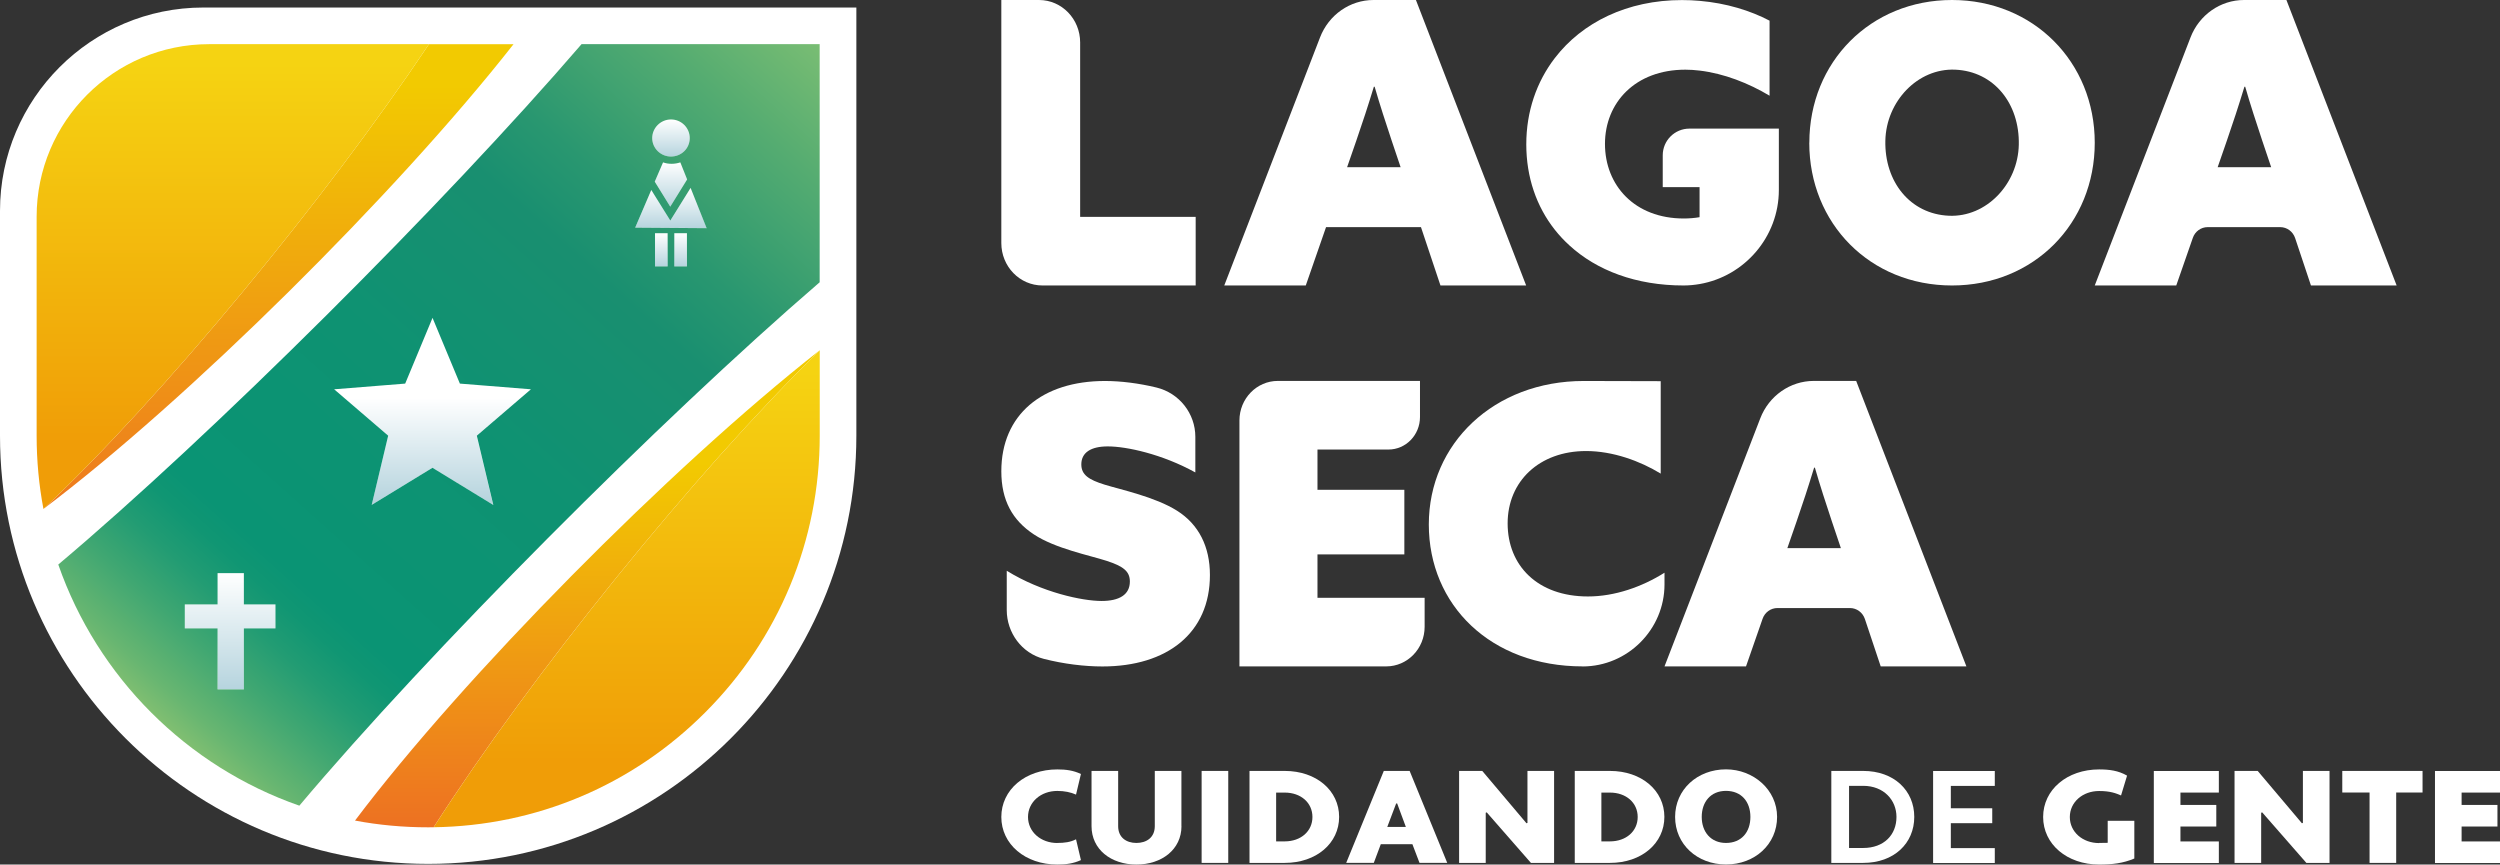 <?xml version="1.0" encoding="UTF-8"?> <svg xmlns="http://www.w3.org/2000/svg" xmlns:xlink="http://www.w3.org/1999/xlink" id="Camada_2" data-name="Camada 2" viewBox="0 0 382.17 132.16"><rect x="0" y="0" width="382.17" height="132.16" fill="#333333" stroke="none"/><defs><style> .cls-1, .cls-2 { fill: #fff; } .cls-2, .cls-3, .cls-4, .cls-5, .cls-6, .cls-7, .cls-8, .cls-9, .cls-10, .cls-11, .cls-12 { fill-rule: evenodd; } .cls-3 { fill: url(#Gradiente_sem_nome_68-6); } .cls-13 { fill: url(#Gradiente_sem_nome_68-2); } .cls-4 { fill: url(#Gradiente_sem_nome_68-7); } .cls-5 { fill: url(#Gradiente_sem_nome_22); } .cls-14 { fill: url(#Gradiente_sem_nome_68); } .cls-6 { fill: url(#Gradiente_sem_nome_68-5); } .cls-7 { fill: url(#Gradiente_sem_nome_68-4); } .cls-8 { fill: url(#Gradiente_sem_nome_23); } .cls-9 { fill: url(#Gradiente_sem_nome_11); } .cls-10 { fill: url(#Gradiente_sem_nome_22-2); } .cls-11 { fill: url(#Gradiente_sem_nome_23-2); } .cls-12 { fill: url(#Gradiente_sem_nome_68-3); } </style><linearGradient id="Gradiente_sem_nome_23" data-name="Gradiente sem nome 23" x1="42.57" y1="86.67" x2="42.57" y2="1.09" gradientUnits="userSpaceOnUse"><stop offset="0" stop-color="#ed6e23"></stop><stop offset=".86" stop-color="#f2ca01"></stop></linearGradient><linearGradient id="Gradiente_sem_nome_23-2" data-name="Gradiente sem nome 23" x1="89.79" y1="128.27" x2="89.79" y2="61.46" xlink:href="#Gradiente_sem_nome_23"></linearGradient><linearGradient id="Gradiente_sem_nome_68" data-name="Gradiente sem nome 68" x1="101.09" y1="40.72" x2="101.09" y2="35.65" gradientUnits="userSpaceOnUse"><stop offset="0" stop-color="#b6d4de"></stop><stop offset="1" stop-color="#fff"></stop></linearGradient><linearGradient id="Gradiente_sem_nome_68-2" data-name="Gradiente sem nome 68" x1="104.04" x2="104.04" xlink:href="#Gradiente_sem_nome_68"></linearGradient><linearGradient id="Gradiente_sem_nome_68-3" data-name="Gradiente sem nome 68" x1="102.57" y1="23.94" x2="102.57" y2="18.26" xlink:href="#Gradiente_sem_nome_68"></linearGradient><linearGradient id="Gradiente_sem_nome_68-4" data-name="Gradiente sem nome 68" x1="102.57" y1="31.59" x2="102.57" y2="24.83" xlink:href="#Gradiente_sem_nome_68"></linearGradient><linearGradient id="Gradiente_sem_nome_68-5" data-name="Gradiente sem nome 68" x1="102.57" y1="34.87" x2="102.57" y2="28.71" xlink:href="#Gradiente_sem_nome_68"></linearGradient><linearGradient id="Gradiente_sem_nome_68-6" data-name="Gradiente sem nome 68" x1="35.18" y1="105.39" x2="35.18" y2="87.61" xlink:href="#Gradiente_sem_nome_68"></linearGradient><linearGradient id="Gradiente_sem_nome_68-7" data-name="Gradiente sem nome 68" x1="66.1" y1="76.68" x2="66.1" y2="60.84" xlink:href="#Gradiente_sem_nome_68"></linearGradient><linearGradient id="Gradiente_sem_nome_22" data-name="Gradiente sem nome 22" x1="35.58" y1="77.31" x2="35.58" y2="9.63" gradientUnits="userSpaceOnUse"><stop offset=".14" stop-color="#f09d07"></stop><stop offset="1" stop-color="#f5d312"></stop></linearGradient><linearGradient id="Gradiente_sem_nome_22-2" data-name="Gradiente sem nome 22" x1="95.8" y1="126.21" x2="95.8" y2="56.72" xlink:href="#Gradiente_sem_nome_22"></linearGradient><linearGradient id="Gradiente_sem_nome_11" data-name="Gradiente sem nome 11" x1="25.52" y1="111.21" x2="121.8" y2="3.61" gradientUnits="userSpaceOnUse"><stop offset="0" stop-color="#81bf71"></stop><stop offset=".03" stop-color="#68b671"></stop><stop offset=".09" stop-color="#40a772"></stop><stop offset=".14" stop-color="#229c73"></stop><stop offset=".18" stop-color="#109673"></stop><stop offset=".21" stop-color="#0a9474"></stop><stop offset=".45" stop-color="#0e9272"></stop><stop offset=".66" stop-color="#198f70"></stop><stop offset=".74" stop-color="#299770"></stop><stop offset=".89" stop-color="#55ac71"></stop><stop offset="1" stop-color="#79bd73"></stop></linearGradient></defs><g id="Camada_1-2" data-name="Camada 1"><g><g><path class="cls-2" d="M65.45,132.06C29.36,132.06,0,102.7,0,66.61v-34.38C0,15.09,13.94,1.15,31.08,1.15h99.83v65.46c0,36.09-29.36,65.45-65.45,65.45Z"></path><g><path class="cls-8" d="M78.5,6.76C60.52,29.67,28.59,61.27,6.64,77.8,24.73,60.8,49.59,30.66,65.57,6.76h12.93Z"></path><path class="cls-11" d="M125.31,53.55c-19.08,18.63-44.12,49.68-59.02,72.91-.27.01-.55.01-.83.01-3.8,0-7.54-.34-11.19-1.03,16.53-21.95,48.12-53.91,71.03-71.89Z"></path><g><rect class="cls-14" x="100.13" y="35.65" width="1.93" height="5.07"></rect><rect class="cls-13" x="103.07" y="35.65" width="1.93" height="5.07"></rect><path class="cls-12" d="M105.44,21.12c0,1.55-1.29,2.82-2.87,2.82s-2.87-1.27-2.87-2.82,1.29-2.85,2.87-2.85,2.87,1.27,2.87,2.85Z"></path><path class="cls-7" d="M105.04,27.43l-2.58,4.16-2.37-3.82,1.27-2.95c.41.15.85.22,1.31.22s.92-.08,1.33-.22l1.04,2.61Z"></path><polygon class="cls-6" points="108.03 34.87 97.1 34.8 99.57 29.04 102.48 33.72 105.57 28.71 108.03 34.87"></polygon></g><polygon class="cls-3" points="42.11 92.4 42.11 96.06 37.28 96.06 37.28 105.39 33.26 105.39 33.26 96.06 28.25 96.06 28.25 92.4 33.26 92.4 33.26 87.61 37.28 87.61 37.28 92.4 42.11 92.4"></polygon><polygon class="cls-4" points="72.87 66.59 75.39 77.18 66.1 71.52 56.81 77.18 59.34 66.59 51.07 59.51 61.93 58.64 66.1 48.59 70.28 58.64 81.14 59.51 72.87 66.59"></polygon><path class="cls-5" d="M65.57,6.76C49.59,30.66,24.73,60.8,6.64,77.8c-.69-3.66-1.04-7.39-1.04-11.19v-33.48c0-14.57,11.81-26.38,26.38-26.38h33.59Z"></path><path class="cls-10" d="M125.31,53.55v13.06c0,15.99-6.23,31.03-17.54,42.33-11.11,11.12-25.8,17.31-41.48,17.52,14.9-23.22,39.94-54.28,59.02-72.91Z"></path><path class="cls-9" d="M88.9,6.75c-21.05,24.45-56.52,59.79-79.99,79.55,6,17.23,19.64,30.86,36.85,36.86,19.75-23.46,55.09-58.96,79.54-80.01V6.75h-36.41ZM42.11,96.06h-4.83v9.33h-4.02v-9.33h-5.01v-3.67h5.01v-4.78h4.02v4.78h4.83v3.67ZM75.39,77.18l-9.28-5.67-9.29,5.67,2.52-10.58-8.26-7.09,10.86-.87,4.18-10.05,4.18,10.05,10.86.87-8.27,7.09,2.52,10.58ZM102.57,18.26c1.58,0,2.87,1.27,2.87,2.85s-1.29,2.82-2.87,2.82-2.87-1.27-2.87-2.82,1.29-2.85,2.87-2.85ZM105.04,27.43l-2.58,4.16-2.37-3.82,1.27-2.95c.41.15.85.22,1.31.22s.92-.08,1.33-.22l1.04,2.61ZM102.06,40.72h-1.93v-5.07h1.93v5.07ZM105.01,40.72h-1.93v-5.07h1.93v5.07ZM97.1,34.8l2.46-5.76,2.91,4.68,3.1-5,2.45,6.16-10.92-.08Z"></path></g></g><g><path class="cls-1" d="M161.63,128.86c1.09,0,2.01-.12,2.86-.56l.75,3.18c-1.16.53-2.28.68-3.61.68-4.9,0-8.56-3.1-8.56-7.27s3.66-7.27,8.56-7.27c1.33,0,2.45.15,3.61.7l-.75,3.15c-.8-.36-1.77-.56-2.86-.56-2.52,0-4.48,1.7-4.48,3.98s1.96,3.98,4.48,3.98Z"></path><path class="cls-1" d="M180.61,126.29c0,3.54-2.98,5.87-6.89,5.87s-6.86-2.33-6.86-5.87v-8.44h4.07v8.44c0,1.75,1.26,2.57,2.79,2.57s2.81-.82,2.81-2.57v-8.44h4.07v8.44Z"></path><path class="cls-1" d="M183.69,117.85h4.07v14.06h-4.07v-14.06Z"></path><path class="cls-1" d="M191.01,117.85h5.38c4.85,0,8.32,3.01,8.32,7.03s-3.47,7.03-8.32,7.03h-5.38v-14.06ZM195.08,121.15v7.47h1.31c2.47,0,4.24-1.55,4.24-3.73s-1.77-3.73-4.24-3.73h-1.31Z"></path><path class="cls-1" d="M215.9,129.05h-4.82l-1.07,2.86h-4.22l5.75-14.06h3.95l5.75,14.06h-4.24l-1.09-2.86ZM212.07,126.41h2.84l-1.33-3.59h-.15l-1.36,3.59Z"></path><path class="cls-1" d="M227.27,124.18l-.15.07v7.66h-4.07v-14.06h3.54l6.76,8,.15-.05v-7.95h4.07v14.06h-3.54l-6.76-7.73Z"></path><path class="cls-1" d="M240.73,117.85h5.38c4.85,0,8.32,3.01,8.32,7.03s-3.47,7.03-8.32,7.03h-5.38v-14.06ZM244.8,121.15v7.47h1.31c2.47,0,4.24-1.55,4.24-3.73s-1.77-3.73-4.24-3.73h-1.31Z"></path><path class="cls-1" d="M263.85,117.61c4.17,0,7.81,3.1,7.81,7.27s-3.39,7.27-7.81,7.27-7.78-3.1-7.78-7.27,3.39-7.27,7.78-7.27ZM263.85,128.86c2.35,0,3.73-1.65,3.73-3.98s-1.38-3.98-3.73-3.98-3.71,1.7-3.71,3.98,1.38,3.98,3.71,3.98Z"></path><path class="cls-1" d="M279.95,117.85h4.87c4.73,0,7.81,3.01,7.81,7.03s-3.08,7.03-7.81,7.03h-4.87v-14.06ZM282.66,120.13v9.5h2.16c3.18,0,5.09-2.01,5.09-4.75,0-2.55-1.92-4.75-5.09-4.75h-2.16Z"></path><path class="cls-1" d="M295.51,131.92v-14.06h9.43v2.28h-6.72v3.42h6.33v2.28h-6.33v3.81h6.72v2.28h-9.43Z"></path><path class="cls-1" d="M320.89,128.86c.46,0,.87,0,1.31-.02v-3.37h4.07v5.77c-1.72.73-3.37.92-5.38.92-4.9,0-8.56-3.1-8.56-7.27s3.66-7.27,8.56-7.27c1.53,0,2.93.17,4.27.95l-.92,3.03c-.75-.32-1.62-.68-3.35-.68-2.52,0-4.48,1.7-4.48,3.98s1.96,3.98,4.48,3.98Z"></path><path class="cls-1" d="M329.25,131.92v-14.06h9.94v3.3h-5.87v1.89h5.48v3.3h-5.48v2.28h5.87v3.3h-9.94Z"></path><path class="cls-1" d="M345.81,124.18l-.15.07v7.66h-4.07v-14.06h3.54l6.76,8,.15-.05v-7.95h4.07v14.06h-3.54l-6.76-7.73Z"></path><path class="cls-1" d="M366.3,121.15v10.76h-4.07v-10.76h-4.17v-3.3h12.27v3.3h-4.02Z"></path><path class="cls-1" d="M372.23,131.92v-14.06h9.94v3.3h-5.87v1.89h5.48v3.3h-5.48v2.28h5.87v3.3h-9.94Z"></path></g><g><path class="cls-1" d="M277.27,58.23h6.48l16.85,43.64h-13.1l-2.42-7.25c-.34-1-1.25-1.67-2.28-1.67h-11.09c-1.02,0-1.93.66-2.27,1.65l-2.53,7.27h-12.46l14.64-37.92c1.33-3.45,4.58-5.72,8.18-5.72ZM281.41,83.79l-1.4-4.16c-.82-2.47-1.81-5.48-2.57-8.14h-.12c-.82,2.71-1.81,5.73-2.69,8.26l-1.4,4.04h8.19Z"></path><path class="cls-1" d="M168.39,91.87c2.69,0,4.33-.94,4.33-2.98,0-1.58-1.05-2.34-3.57-3.16-2.52-.82-7.84-1.87-11.11-4.04-3.28-2.16-4.97-5.21-4.97-9.65,0-8.66,6.26-13.8,15.85-13.8,2.41,0,5.19.35,7.87,1,3.48.85,5.94,3.96,5.94,7.54v5.44c-5.09-2.81-10.53-3.98-13.39-3.98-2.57,0-4.04.94-4.04,2.75,0,1.58,1.11,2.34,3.57,3.1,2.46.76,7.72,1.87,11.06,3.98,3.33,2.1,5.03,5.5,5.03,9.83,0,8.89-6.55,13.98-16.44,13.98-2.72,0-5.9-.38-8.95-1.16-3.37-.86-5.67-3.99-5.67-7.47v-6c5.38,3.33,11.58,4.62,14.51,4.62Z"></path><path class="cls-1" d="M195.33,58.23h21.74v5.52c0,2.75-2.16,4.97-4.82,4.97h-10.85v6.15h13.28v9.88h-13.28v6.63h16.38v4.44c0,3.34-2.63,6.05-5.87,6.05h-22.44v-37.59c0-3.34,2.63-6.05,5.87-6.05Z"></path><path class="cls-1" d="M241.93,101.87c-14.04,0-23.51-9.36-23.51-21.7s9.94-21.93,23.69-21.93l11.76.03v14.13c-3.16-1.93-7.31-3.45-11.41-3.45-7.14,0-11.99,4.62-11.99,11.06s4.56,11.17,12.28,11.17c4.09,0,8.25-1.46,11.7-3.63v1.79c0,6.88-5.63,12.53-12.52,12.54h0Z"></path></g><path class="cls-1" d="M153.07,0h5.76c3.48,0,6.29,2.9,6.29,6.49v26.66h17.66v10.49h-23.42c-3.48,0-6.29-2.9-6.29-6.49V0Z"></path><path class="cls-1" d="M209.97,0h6.48l16.85,43.64h-13.1l-2.98-8.92h-14.51l-3.1,8.92h-12.46l14.64-37.92C203.12,2.27,206.36,0,209.97,0ZM214.11,25.56l-1.4-4.16c-.82-2.47-1.81-5.48-2.57-8.14h-.12c-.82,2.71-1.81,5.73-2.69,8.26l-1.4,4.04h8.19Z"></path><path class="cls-1" d="M343.04,0h6.48l16.85,43.64h-13.1l-2.42-7.25c-.34-1-1.25-1.67-2.28-1.67h-11.09c-1.02,0-1.93.66-2.27,1.65l-2.53,7.27h-12.46l14.64-37.92C336.19,2.27,339.44,0,343.04,0ZM347.19,25.56l-1.4-4.16c-.82-2.47-1.81-5.48-2.57-8.14h-.12c-.82,2.71-1.81,5.73-2.69,8.26l-1.4,4.04h8.19Z"></path><path class="cls-1" d="M276.59,21.82C276.59,9.48,285.95,0,298.4,0s21.82,9.48,21.82,21.82-9.3,21.82-21.82,21.82-21.82-9.48-21.82-21.82ZM308.61,22.14c.14-6.3-3.79-11.23-9.72-11.49-5.75-.25-10.55,4.87-10.68,10.84-.14,6.3,3.79,11.23,9.72,11.49,5.75.25,10.55-4.87,10.68-10.84Z"></path><path class="cls-1" d="M258.26,19.66c-2.25,0-4.08,1.82-4.08,4.08v4.87h5.63v4.59c-.74.13-1.62.2-2.41.2-7.54,0-12.05-5.09-12.05-11.4s4.63-11.35,12.29-11.35c.72,0,1.44.05,2.18.14,3.72.44,7.51,1.93,10.69,3.84V3.16c-2.93-1.54-6.61-2.68-10.69-3.03-.88-.08-1.78-.12-2.7-.12-8.34,0-15.25,3.4-19.44,8.87-2.78,3.62-4.36,8.15-4.36,13.18s1.55,9.5,4.36,13.06c.67.85,1.41,1.64,2.22,2.38,4.19,3.85,10.21,6.14,17.46,6.14.84,0,1.66-.08,2.47-.22,6.85-1.19,12.1-7.21,12.1-14.38v-9.38h-13.65Z"></path></g></g></svg> 